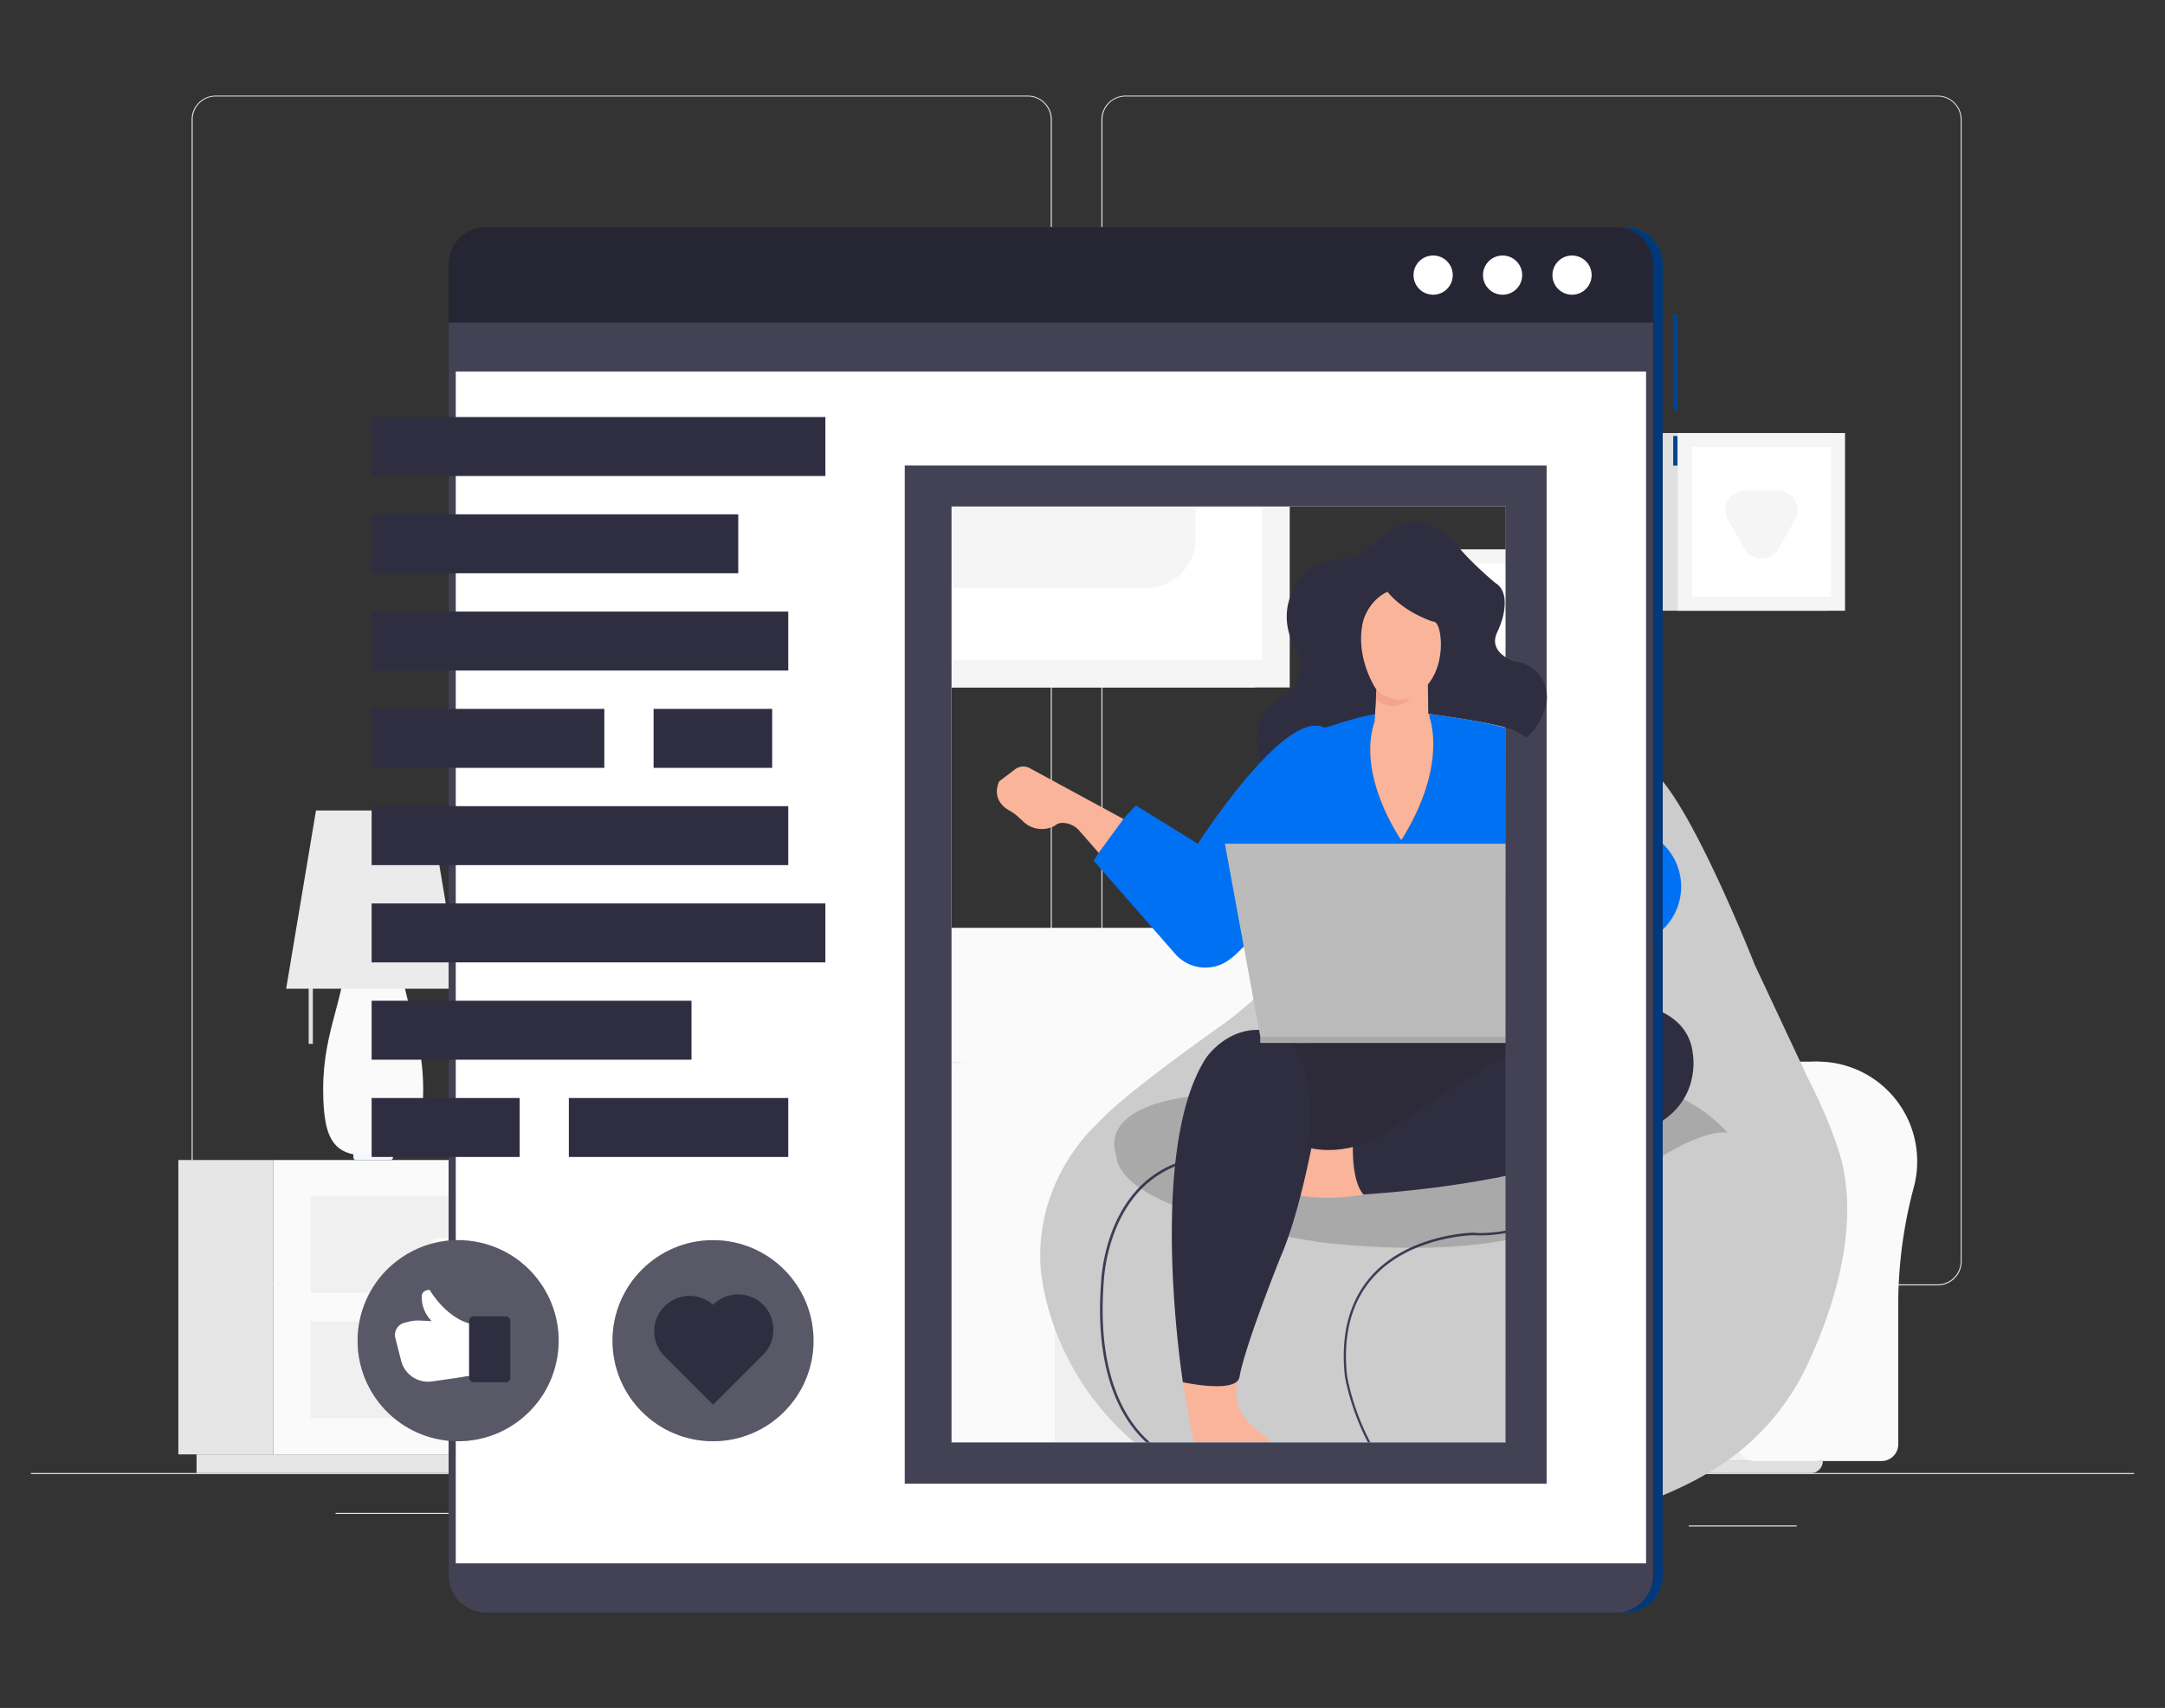  <!DOCTYPE svg PUBLIC "-//W3C//DTD SVG 1.1//EN" "http://www.w3.org/Graphics/SVG/1.1/DTD/svg11.dtd">
<svg id="ff0911e9-cc20-4a46-834d-d98d333aebf3" data-name="Layer 1" xmlns="http://www.w3.org/2000/svg" width="865.76" height="682.89" viewBox="0 0 865.76 682.89">
<rect x="0" y="0" width="865.76" height="682.89" fill="#333333" stroke="none"/>
<defs>
<style xmlns="http://www.w3.org/1999/xhtml">*, ::after, ::before { box-sizing: border-box; }
img, svg { vertical-align: middle; }
</style>
<style xmlns="http://www.w3.org/1999/xhtml">*, body, html { -webkit-font-smoothing: antialiased; }
img, svg { max-width: 100%; }
</style>
</defs>
<g id="e53a42f7-052f-4ca9-8d78-944d9336dbeb" data-name="freepik--background-complete--inject-20">
<rect x="12.36" y="588.96" width="841.04" height="0.42" fill="#e6e6e6"/>
<rect x="134.21" y="604.92" width="57.86" height="0.42" fill="#e6e6e6"/>
<rect x="496.7" y="607.91" width="17.29" height="0.42" fill="#e6e6e6"/>
<rect x="209.67" y="610.91" width="32.57" height="0.42" fill="#e6e6e6"/>
<rect x="675.29" y="609.92" width="43.2" height="0.42" fill="#e6e6e6"/>
<rect x="616.33" y="603.94" width="29.5" height="0.42" fill="#e6e6e6"/>
<rect x="314.82" y="603.27" width="157.58" height="0.42" fill="#e6e6e6"/>
<path d="M411,513.94H86.22a9.61,9.61,0,0,1-9.59-9.61V47.76a9.61,9.61,0,0,1,9.59-9.52H411a9.61,9.61,0,0,1,9.61,9.61h0V504.33A9.61,9.61,0,0,1,411,513.94ZM86.22,38.58a9.18,9.18,0,0,0-9.17,9.18V504.33a9.19,9.19,0,0,0,9.17,9.19H411a9.21,9.21,0,0,0,9.19-9.19V47.76A9.2,9.2,0,0,0,411,38.58Z" fill="#e6e6e6"/>
<path d="M774.87,513.94H450.06a9.63,9.63,0,0,1-9.61-9.61V47.76a9.63,9.63,0,0,1,9.61-9.52H774.87a9.61,9.61,0,0,1,9.57,9.52V504.33A9.61,9.61,0,0,1,774.87,513.94ZM450.06,38.58a9.2,9.2,0,0,0-9.19,9.18V504.33a9.21,9.21,0,0,0,9.19,9.19H774.87a9.2,9.2,0,0,0,9.18-9.19V47.76a9.19,9.19,0,0,0-9.18-9.18Z" fill="#e6e6e6"/>
<path d="M590.7,424.47h0c-.93,0-1.85,0-2.8.08a39.82,39.82,0,0,0-35.59,50.09,199.5,199.5,0,0,1,6.24,51.88v50.93a6.73,6.73,0,0,0,6.73,6.73H726.94V424.47Z" fill="#f0f0f0"/>
<path d="M766.66,464.28a39.82,39.82,0,1,0-78.27,10.36,199.5,199.5,0,0,1,6.24,51.88v50.93a6.73,6.73,0,0,0,6.73,6.73h51a6.73,6.73,0,0,0,6.73-6.73V523.52a181.57,181.57,0,0,1,6.16-48.59A39.85,39.85,0,0,0,766.66,464.28Z" fill="#fafafa"/>
<rect x="387.68" y="487.19" width="284.29" height="96.94" fill="#f0f0f0"/>
<path d="M297.89,371.06H571a30.14,30.14,0,0,1,30.07,30.14V509.11H267.75V401.2A30.14,30.14,0,0,1,297.89,371.06Z" fill="#e6e6e6"/>
<path d="M334.38,371.06h276a28.68,28.68,0,0,1,28.68,28.68V509.07H305.7V399.74a28.68,28.68,0,0,1,28.68-28.68Z" fill="#fafafa"/>
<path d="M397.19,478.34H670.06a8.74,8.74,0,0,1,8.74,8.75h0v22a8.74,8.74,0,0,1-8.74,8.75H397.19a2.61,2.61,0,0,1-2.61-2.61V481A2.61,2.61,0,0,1,397.19,478.34Z" fill="#e6e6e6"/>
<path d="M253.44,424.47h0c-.93,0-1.85,0-2.8.08A39.87,39.87,0,0,0,215,474.63a199,199,0,0,1,6.24,51.87v50.93a6.73,6.73,0,0,0,6.73,6.73H389.62V424.47Z" fill="#f0f0f0"/>
<path d="M429.4,464.28a39.82,39.82,0,1,0-78.27,10.36,199.07,199.07,0,0,1,6.24,51.88v50.93a6.73,6.73,0,0,0,6.73,6.73h51a6.73,6.73,0,0,0,6.73-6.73V523.52A181.57,181.57,0,0,1,428,474.93,39.85,39.85,0,0,0,429.4,464.28Z" fill="#fafafa"/>
<path d="M724,589H256.26a4.84,4.84,0,0,1-4.84-4.84H728.93a4.84,4.84,0,0,1-4.84,4.84Z" fill="#e0e0e0"/>
<rect x="214.04" y="134.68" width="287.89" height="140.19" fill="#e0e0e0"/>
<rect x="223.66" y="134.68" width="292.09" height="140.19" fill="#f5f5f5"/>
<rect x="234.71" y="145.73" width="269.99" height="118.1" fill="#fff"/>
<rect x="261.33" y="174.34" width="216.77" height="60.84" rx="19.87" fill="#f5f5f5"/>
<rect x="570.83" y="219.72" width="68.58" height="71.05" fill="#e0e0e0"/>
<rect x="579.56" y="219.72" width="66.85" height="71.05" fill="#f5f5f5"/>
<rect x="585.16" y="225.32" width="55.64" height="59.87" fill="#fff"/>
<polygon points="612.98 240.13 597.76 266.48 628.21 266.48 612.98 240.13" fill="#f5f5f5"/>
<rect x="662.22" y="173.14" width="68.58" height="71.05" fill="#e0e0e0"/>
<rect x="670.96" y="173.14" width="66.85" height="71.05" fill="#f5f5f5"/>
<rect x="676.57" y="178.75" width="55.64" height="59.87" fill="#fff"/>
<path d="M711.18,219.35l6.61-11.44A7.85,7.85,0,0,0,711,196.14h-13.2A7.85,7.85,0,0,0,691,207.91l6.61,11.44a7.84,7.84,0,0,0,13.6,0Z" fill="#f5f5f5"/>
<rect x="71.32" y="463.81" width="37.96" height="117.7" fill="#e6e6e6"/>
<rect x="78.6" y="581.51" width="187.18" height="7.45" fill="#e6e6e6"/>
<rect x="109.28" y="463.81" width="163.8" height="117.7" fill="#fafafa"/>
<rect x="124.2" y="478.29" width="133.96" height="38.6" fill="#f0f0f0"/>
<rect x="124.2" y="528.4" width="133.96" height="38.6" fill="#f0f0f0"/>
<path d="M207.28,500.24h-32.2a2.65,2.65,0,0,1-2.64-2.65h0a2.65,2.65,0,0,1,2.64-2.64h32.2a2.65,2.65,0,0,1,2.64,2.64h0A2.65,2.65,0,0,1,207.28,500.24Z" fill="#fafafa"/>
<path d="M207.28,550.35h-32.2a2.64,2.64,0,0,1-2.64-2.64h0a2.64,2.64,0,0,1,2.64-2.64h32.2a2.64,2.64,0,0,1,2.64,2.64h0a2.64,2.64,0,0,1-2.64,2.64Z" fill="#fafafa"/>
<path d="M160.15,377.47H138.28c.62,21.19-9.05,33.17-9.05,58.11,0,22.44,5.48,26.65,20,26.65s20-4.21,20-26.65C169.2,410.64,159.51,398.66,160.15,377.47Z" fill="#fafafa"/>
<path d="M141.26,461.42h15.88v1.35a1,1,0,0,1-1,1H142.3a1,1,0,0,1-1-1v-1.35Z" fill="#f3f7ff"/>
<rect x="123.43" y="385.19" width="1.68" height="32.18" fill="#e0e0e0"/>
<polygon points="183.95 395.31 114.43 395.31 126.36 324.06 172.04 324.06 183.95 395.31" fill="#ebebeb"/>
</g>
<path d="M438.81,449.27s-24.42,21.09-22.76,56.06c0,0,1.17,46.91,47.4,79,0,0,37.9,26.65,100.78,29.15,0,0,72.74,5.26,123.28-27.28a98.11,98.11,0,0,0,35.66-41.4c8.78-18.95,19.7-49.94,13.89-77.91,0,0-2.08-12.36-14.3-36.23l-21.1-45s-22.07-56.22-37.48-74.13c0,0-19.29-32.53-45.26-23a17.51,17.51,0,0,0-6.24,4.08C597,308.26,508.24,396.5,489.27,409.4,489.27,409.4,448.37,438.09,438.81,449.27Z" fill="#ccc"/>
<path d="M593.18,610.28c-46.52-4.71-55.31-59.55-55.39-60.1-1.76-16.67,1.81-30.11,10.59-40,15-16.86,40.45-17.32,40.71-17.32L591,493h.85c23.05,0,44.22-14.74,52.85-36.91,13.81-35.48,11.14-76.38,6.48-104.44-5.19-31.18-14-54-15.11-55.22a.36.36,0,0,0,.26.09v-1a.77.77,0,0,1,.6.4c3.09,4.53,35.13,92.52,8.67,160.49-8.88,22.82-30.85,37.94-54.62,37.53l-1.95-.06c-.22,0-25.24.46-40,17-8.59,9.65-12.07,22.83-10.35,39.2.08.52,8.76,54.62,54.53,59.26Z" fill="#3f3d56"/>
<path d="M472,584.86c-.37-.09-9.26-2.37-17.69-12.42-7.74-9.24-16.45-27.08-14-59.6,0-.22.7-24.49,16.59-39.38,8.87-8.32,20.74-12.21,35.31-11.6a103.94,103.94,0,0,0,19-1c27.87-3.93,76-18,85.05-68,.2-.82,19.65-79.38,22.57-94.56l1,.18c-2.92,15.21-22.38,93.79-22.57,94.58-4.07,22.45-16.46,40.08-36.82,52.36-17,10.26-36.07,14.6-49.05,16.44a105.73,105.73,0,0,1-19.14,1c-14.29-.61-25.93,3.2-34.6,11.33-15.59,14.61-16.28,38.49-16.29,38.73-2.43,32.17,6.13,49.77,13.73,58.87,8.22,9.84,17.14,12.13,17.22,12.15Z" fill="#3f3d56"/>
<path d="M690.84,452.89s-13.92-3.41-48.7,26.05c0,0-22.95,27.47-112.36,18,0,0-82.45-10.94-83.44-35.29,0,0-10.93-23.74,48.7-24.54,0,0,81-12.12,104.36,0C599.4,437.14,658,416.77,690.84,452.89Z" fill="#231f20" opacity="0.2"/>
<path d="M509.82,366.23l-14.94,14.68a25.91,25.91,0,0,1-4.29,3.46l-.33.21a16,16,0,0,1-20.32-3.2l-32.59-37.23s8.61-14.29,16.94-22.07L479,337.35s33.73-52.52,49.6-46.91a3.94,3.94,0,0,0,2.56.08c3.65-1.21,13.69-4.41,19.75-5.09,0,0-10.83,18.61,9.44,50.53,0,0,18.6-26.65,10.82-50.53,0,0,32.57,3.89,37.94,8.61a365.47,365.47,0,0,1,54.52,42.2,16,16,0,0,1,1.29,1.12,23.68,23.68,0,0,1-2,36,215.29,215.29,0,0,1-46.25,27l-13.32-22.48,19.16-18.33s-17.22-6.38-13.61-22.21" fill="#0071f2" data-primary="true"/>
<path d="M534,417c39.67,11.48,85.19-8.63,85.19-8.63l-10.12-17.49" fill="#3f3d56"/>
<path d="M545.24,477.59s-14.32,3-27.44,0l5.83-21.76s5.47,4.2,17.42,1.27C541.05,457.1,539.38,468.75,545.24,477.59Z" fill="#f9b499"/>
<path d="M473,552.66l10.41,57.14s1.25,6.37,4.79,9.91l6,7.7A16,16,0,0,0,493,615.33l-.14-.23a6.39,6.39,0,0,1,.29-6.6,18,18,0,0,0,2.92-8.33,15.17,15.17,0,0,1,2.33-7c1.2-1.8,2.79-3.64,4.59-4.3,0,0,10.83-6.25,3.54-14.37,0,0-15.2-7.7-11.66-21.86C494.89,552.66,489.06,555.78,473,552.66Z" fill="#f9b499"/>
<path d="M439.35,341l-7.71-8.82a9,9,0,0,0-6.46-3.15,4.53,4.53,0,0,0-3.37,1.11l-.38.2a10.72,10.72,0,0,1-12.26-1.88L407.6,327a19.25,19.25,0,0,0-4-2.93c-2.6-1.49-6.84-5.07-4.05-11.66l6.41-4.85a5.38,5.38,0,0,1,5.8-.44l37.5,20.33Z" fill="#f9b499"/>
<path d="M549.71,288.3l.79-15L571,272.09l.62,14.71s7.7,18.94-11.24,49.16C560.35,336,542.3,310.3,549.71,288.3Z" fill="#f9b499"/>
<path d="M612.74,416.33c-13.26,5.45-52.93,33-52.93,33-19.86,15.19-37,9.38-37,9.38,4.8-28.88-6.87-41.69-6.87-41.69Z" fill="#2f2e41" data-secondary="true"/>
<path d="M495.66,550.58c-1.18,6.77-22.63,2.08-22.63,2.08s-14.58-92.45,9.16-129.52c0,0,9.86-15,27.07-10.55,0,0,13.17.2,17,19.12a46.27,46.27,0,0,1,.07,17.16c-2.05,11.54-7.22,37.81-14.37,54C512,502.89,497.86,537.87,495.66,550.58Z" fill="#2f2e41" data-secondary="true"/>
<path d="M545.24,477.59c-4.93-5.31-4.19-20.49-4.19-20.49s9.62-2.42,16.2-7.73c1.52-1.23,3-2.43,4.67-3.51,14.32-9.52,76.5-49.6,97.82-43,0,0,15.82,3.34,17.21,18.61,0,0,3.61,19-15.82,28.81C661.13,450.29,627,472.08,545.24,477.59Z" fill="#2f2e41" data-secondary="true"/>
<path d="M612.74,416.33c-13.26,5.45-52.93,33-52.93,33-19.86,15.19-37,9.38-37,9.38,4.8-28.88-6.87-41.69-6.87-41.69Z" fill="#231f20" opacity="0.2"/>
<polygon points="503.99 414.53 489.83 337.35 623.65 337.35 610.88 414.53 503.99 414.53" fill="#ccc"/>
<polygon points="503.99 414.53 489.83 337.35 623.65 337.35 610.88 414.53 503.99 414.53" fill="#231f20" opacity="0.1"/>
<rect x="503.99" y="414.53" width="106.8" height="2.46" fill="#e4e4e4"/>
<rect x="503.99" y="414.53" width="106.8" height="2.46" fill="#231f20" opacity="0.3"/>
<path d="M373.45,186.13V593.2H623.92V186.13ZM602.22,576.88H380.43V202.43H602.18Z" fill="#407bff"/>
<path d="M373.45,186.13V593.2H623.92V186.13ZM602.22,576.88H380.43V202.43H602.18Z" fill="#fff" opacity="0.6" style="isolation:isolate"/>
<rect x="378.1" y="202.43" width="2.34" height="374.45" fill="#fff"/>
<rect x="378.1" y="202.43" width="2.34" height="374.45" fill="#f0f0f0"/>
<path d="M650.17,90.84H198.11a14.79,14.79,0,0,0-14.75,14.68v524.4a14.79,14.79,0,0,0,14.75,14.73H650.17a14.77,14.77,0,0,0,14.74-14.73V105.52A14.77,14.77,0,0,0,650.17,90.84ZM380.43,202.43H602.18V576.88H380.43Z" fill="#0071f2" data-primary="true"/>
<path d="M650.17,90.84H198.11a14.79,14.79,0,0,0-14.75,14.68v524.4a14.79,14.79,0,0,0,14.75,14.73H650.17a14.77,14.77,0,0,0,14.74-14.73V105.52A14.77,14.77,0,0,0,650.17,90.84ZM380.43,202.43H602.18V576.88H380.43Z" opacity="0.5" style="isolation:isolate"/>
<path d="M646.26,90.84H194.19a14.79,14.79,0,0,0-14.75,14.68v524.4a14.79,14.79,0,0,0,14.75,14.73H646.26A14.79,14.79,0,0,0,661,629.92V105.52A14.79,14.79,0,0,0,646.26,90.84ZM380.48,202.43h221.7V576.88H380.43Z" fill="#2f2e41" data-secondary="true"/>
<path d="M646.26,90.84H194.19a14.79,14.79,0,0,0-14.75,14.68v524.4a14.79,14.79,0,0,0,14.75,14.73H646.26A14.79,14.79,0,0,0,661,629.92V105.52A14.79,14.79,0,0,0,646.26,90.84ZM380.48,202.43h221.7V576.88H380.43Z" opacity="0.2" style="isolation:isolate"/>
<path d="M179.44,129v501a14.79,14.79,0,0,0,14.75,14.73H646.26A14.79,14.79,0,0,0,661,629.92V129Zm201,73.47H602.18V576.88H380.43Z" fill="#2f2e41" data-secondary="true"/>
<path d="M179.44,129v501a14.79,14.79,0,0,0,14.75,14.73H646.26A14.79,14.79,0,0,0,661,629.92V129Zm201,73.47H602.18V576.88H380.43Z" fill="#fff" opacity="0.1" style="isolation:isolate"/>
<path d="M182.25,148.55v476.5h476V148.55Zm420,428.33H380.43V202.43H602.18Z" fill="#fff"/>
<circle cx="628.64" cy="110" r="7.84" fill="#fff" style="isolation:isolate"/>
<circle cx="600.87" cy="110" r="7.84" fill="#fff" style="isolation:isolate"/>
<path d="M565.26,110a7.84,7.84,0,1,0,7.84-7.84h0A7.84,7.84,0,0,0,565.26,110Z" fill="#fff" style="isolation:isolate"/>
<path d="M670.8,186.13h-1.69V174.36h1.69Zm0-22h-1.69v-38.4h1.69Z" fill="#0071f2" data-primary="true"/>
<path d="M670.8,186.13h-1.69V174.36h1.69Zm0-22h-1.69v-38.4h1.69Z" opacity="0.4" style="isolation:isolate"/>
<rect x="261.36" y="283.44" width="47.42" height="23.57" fill="#2f2e41" data-secondary="true"/>
<rect x="227.48" y="439.02" width="87.74" height="23.57" fill="#2f2e41" data-secondary="true"/>
<rect x="148.61" y="166.75" width="181.45" height="23.57" fill="#2f2e41" data-secondary="true"/>
<rect x="148.61" y="205.64" width="146.61" height="23.57" fill="#2f2e41" data-secondary="true"/>
<rect x="148.61" y="244.53" width="166.61" height="23.57" fill="#2f2e41" data-secondary="true"/>
<rect x="148.61" y="283.44" width="93.05" height="23.57" fill="#2f2e41" data-secondary="true"/>
<rect x="148.61" y="322.33" width="166.61" height="23.57" fill="#2f2e41" data-secondary="true"/>
<rect x="148.61" y="361.22" width="181.45" height="23.57" fill="#2f2e41" data-secondary="true"/>
<rect x="148.61" y="400.13" width="127.91" height="23.57" fill="#2f2e41" data-secondary="true"/>
<rect x="148.61" y="439.02" width="59.19" height="23.57" fill="#2f2e41" data-secondary="true"/>
<circle cx="183.2" cy="536.04" r="40.2" transform="translate(-375.76 628.07) rotate(-80.48)" fill="#2f2e41" data-secondary="true"/>
<circle cx="183.2" cy="536.04" r="40.2" transform="translate(-375.76 628.07) rotate(-80.48)" fill="#fff" opacity="0.2" style="isolation:isolate"/>
<path d="M187.3,529.06c-9.56-2.93-15.48-13.32-15.48-13.32s-3-.17-3.16,2.55a13.33,13.33,0,0,0,4,9.93L168,528a15.32,15.32,0,0,0-4.86.53l-1.54.4A5,5,0,0,0,158.1,535l2.28,8.93a11.11,11.11,0,0,0,12.4,8.41c4.68-.69,12-1.68,13.22-2h0l3.37-.27,1.12-20Z" fill="#fff"/>
<rect x="187.58" y="526.28" width="16.5" height="26.38" rx="1.82" fill="#2f2e41" data-secondary="true"/>
<circle cx="285.13" cy="536.05" r="40.2" fill="#2f2e41" data-secondary="true"/>
<circle cx="285.13" cy="536.05" r="40.2" fill="#fff" opacity="0.2" style="isolation:isolate"/>
<path d="M305.16,521.67a14.17,14.17,0,0,0-20,0h0a14.17,14.17,0,0,0-20,20l20,20,20-20A14.2,14.2,0,0,0,305.16,521.67Z" fill="#2f2e41" data-secondary="true"/>
<path d="M361.81,186.13V593.2H618.47V186.13ZM602.18,576.88H380.43V202.43H602.18Z" fill="#2f2e41" data-secondary="true"/>
<path d="M361.81,186.13V593.2H618.47V186.13ZM602.18,576.88H380.43V202.43H602.18Z" fill="#fff" opacity="0.1" style="isolation:isolate"/>
<path d="M550.16,279.75l.21-4.07A12.92,12.92,0,0,0,564,279S558.53,285.77,550.16,279.75Z" fill="#f4a48e"/>
<ellipse cx="559.8" cy="257.62" rx="16.34" ry="22.13" fill="#f9b499"/>
<path d="M545.44,247.07c-4.32,15.17,4.93,28.61,4.93,28.61l-.51,9.75c-4.36.32-20.08,5.56-20.08,5.56-9.34-5.1-25.4,13.49-25.4,13.49-7.24-19.05,9.18-26.39,9.18-26.39a11.85,11.85,0,0,0,5.48-6.88,15.94,15.94,0,0,0-1.36-12.74,24.2,24.2,0,0,1-2.75-16.15c3.58-17.61,18-19.15,23.89-19a7.65,7.65,0,0,0,4.91-1.63l11.1-8.72c8.53-6.72,16.82-3.67,21.84-.43a26.65,26.65,0,0,1,6.23,5.76c5.54,6.89,15,14.73,15,14.73,4.66,2.77,4.18,9.07,3.1,13.57a36.38,36.38,0,0,1-2.36,6.37c-3.72,8.13,6.91,11.49,6.91,11.49l.31,0A14.33,14.33,0,0,1,618,282.83c-2.43,8.32-7.58,12-7.58,12l-3.74-2.23c-5.48-3.33-35.54-7.21-35.54-7.21L571,273.68c6.27-7.73,5.1-18.13,5.1-18.13-.62-7.65-3-7-3-7s-11.49-3.49-18.31-12A18.86,18.86,0,0,0,545.44,247.07Z" fill="#2f2e41" data-secondary="true"/>
</svg>